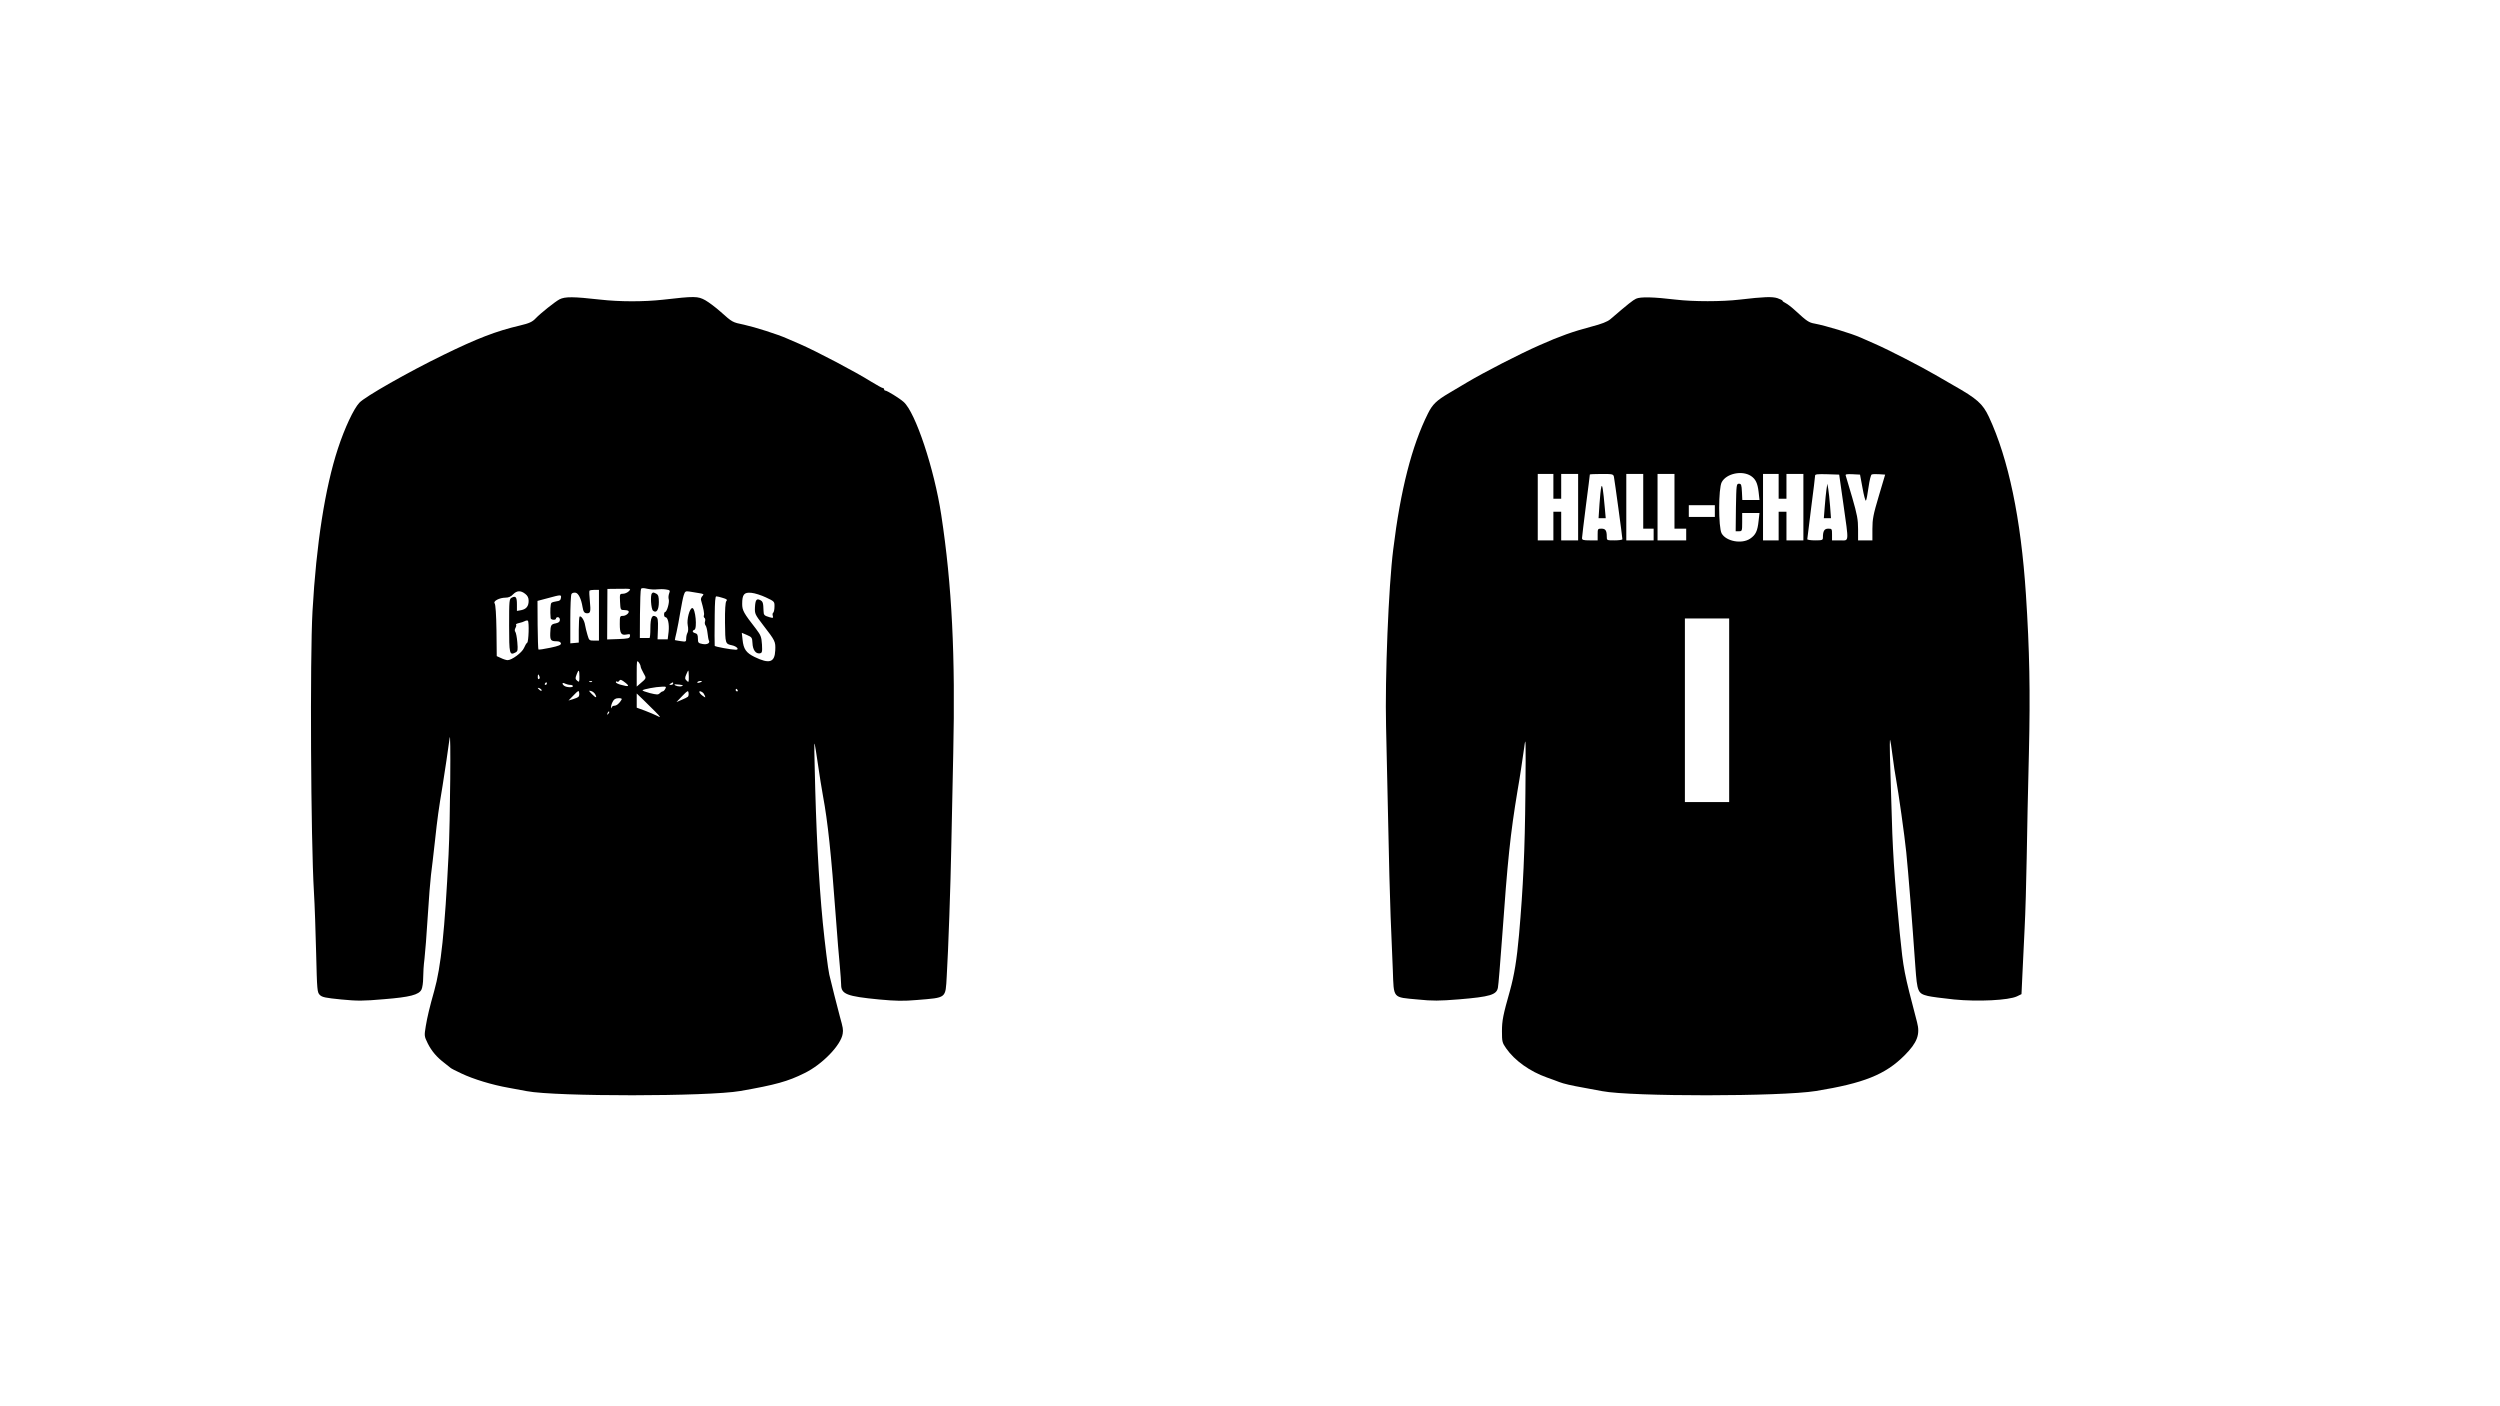 <?xml version="1.0" encoding="UTF-8" standalone="yes"?>
<svg version="1.0" xmlns="http://www.w3.org/2000/svg" width="1920" height="1080" viewBox="0 0 1920 1080" preserveAspectRatio="xMidYMid meet">
  <g transform="translate(0,1080) scale(0.1,-0.1)" fill="#000000" stroke="none">
    <path d="M4297 8501 c-33 -17 -148 -109 -182 -145 -26 -28 -50 -39 -122 -56
-184 -43 -330 -100 -588 -226 -269 -131 -603 -321 -645 -367 -44 -47 -113
-194 -165 -353 -98 -299 -166 -731 -195 -1249 -20 -354 -13 -1758 11 -2155 6
-96 13 -309 17 -472 7 -284 8 -299 28 -319 18 -18 44 -23 165 -35 125 -12 168
-12 327 2 201 16 269 34 289 74 7 14 13 54 13 90 0 36 4 101 10 145 5 44 17
190 25 325 8 135 20 279 25 320 6 41 19 161 31 265 18 169 28 240 58 420 12
70 49 323 54 365 11 103 5 -639 -8 -895 -29 -584 -58 -861 -110 -1045 -35
-124 -53 -199 -65 -271 -12 -74 -12 -77 15 -132 30 -60 70 -107 131 -153 21
-16 41 -32 44 -35 3 -4 40 -23 83 -43 92 -44 237 -88 362 -110 50 -9 113 -21
140 -26 224 -43 1394 -42 1640 1 270 47 367 74 493 137 138 67 281 216 294
303 5 31 2 47 -21 129 -16 59 -73 283 -82 325 -10 43 -34 240 -50 400 -32 330
-52 725 -62 1190 -5 214 -5 218 9 130 32 -216 46 -303 55 -350 36 -193 63
-444 98 -925 11 -151 25 -322 31 -380 5 -58 10 -122 10 -142 0 -73 43 -90 292
-114 130 -12 186 -13 290 -4 231 19 219 10 229 182 12 192 30 714 35 993 2
132 9 454 15 716 17 749 -10 1297 -92 1834 -54 355 -198 788 -289 868 -31 28
-127 87 -140 87 -6 0 -10 5 -10 10 0 6 -5 10 -10 10 -6 0 -45 22 -88 48 -119
75 -423 235 -552 291 -30 13 -73 32 -95 41 -71 32 -248 88 -330 106 -91 19
-89 18 -180 99 -37 33 -90 73 -118 89 -58 32 -82 32 -327 4 -145 -16 -331 -16
-480 1 -207 23 -270 24 -313 2z m751 -2227 c17 2 47 2 66 -1 32 -5 34 -7 25
-31 -5 -13 -7 -34 -3 -45 7 -22 -14 -97 -28 -97 -4 0 -8 -9 -8 -20 0 -11 5
-20 10 -20 20 0 31 -54 25 -112 l-7 -58 -39 0 -39 0 3 81 c2 68 -1 84 -15 93
-30 19 -43 -8 -43 -89 0 -41 -3 -75 -7 -75 -5 0 -23 0 -41 0 l-33 0 1 183 c1
100 4 187 8 194 5 8 19 8 49 1 24 -5 58 -7 76 -4z m-219 -15 c-10 -10 -30 -19
-44 -19 -25 0 -26 -1 -23 -62 3 -61 4 -63 30 -63 14 0 30 -3 34 -7 12 -12 -17
-38 -42 -38 -23 0 -24 -3 -24 -63 0 -72 11 -88 52 -80 26 5 29 3 26 -13 -3
-17 -14 -19 -89 -22 l-86 -3 1 194 1 194 92 1 c91 1 92 1 72 -19z m-229 -184
l0 -195 -38 0 c-36 0 -38 2 -50 43 -7 24 -16 59 -19 78 -5 35 -31 74 -42 63
-3 -3 -6 -49 -6 -102 l0 -97 -32 -3 -33 -3 0 183 c0 101 4 189 9 196 4 8 18
12 31 10 22 -3 44 -47 54 -110 6 -37 14 -48 36 -48 25 0 28 14 20 95 -4 39 -5
73 -3 78 2 4 20 7 39 7 l34 0 0 -195z m-566 164 c18 -14 26 -30 26 -53 0 -42
-18 -64 -57 -72 l-33 -6 0 50 c0 56 -9 68 -40 52 -19 -10 -20 -20 -20 -216 0
-218 3 -229 49 -205 18 10 19 18 14 79 -3 37 -10 72 -15 79 -6 7 -6 19 1 31 6
11 8 22 4 25 -3 3 8 9 23 12 16 3 36 10 45 15 9 5 20 6 23 3 11 -11 6 -162 -5
-169 -6 -3 -17 -22 -25 -41 -15 -35 -93 -93 -126 -93 -9 0 -32 7 -50 16 l-33
15 -2 196 c-2 123 -7 200 -14 209 -14 17 37 44 84 44 23 0 41 8 57 25 29 30
59 32 94 4z m1333 6 c38 -6 41 -8 28 -22 -9 -8 -14 -23 -11 -32 19 -66 27
-105 22 -117 -3 -7 -1 -16 5 -20 5 -3 7 -15 4 -25 -4 -11 -2 -26 4 -33 6 -7
12 -33 15 -59 3 -26 7 -50 10 -55 12 -20 -12 -35 -48 -28 -33 6 -36 10 -36 42
0 27 -5 37 -20 41 -23 6 -26 19 -7 26 23 9 8 167 -16 167 -21 0 -44 -89 -35
-133 5 -23 4 -46 -2 -57 -6 -10 -10 -30 -10 -44 0 -25 -2 -26 -42 -20 -24 4
-44 7 -45 8 -1 1 5 28 13 61 7 33 21 103 29 155 9 52 20 110 26 128 10 31 14
33 43 29 17 -3 50 -9 73 -12z m515 -33 c66 -31 67 -32 66 -72 0 -22 -5 -43
-10 -46 -5 -3 -6 -14 -3 -24 5 -17 3 -18 -26 -10 -40 12 -44 16 -45 48 -2 63
-5 72 -25 83 -29 15 -38 2 -41 -57 -2 -48 1 -54 63 -135 93 -121 96 -125 93
-194 -4 -93 -45 -106 -160 -50 -63 31 -84 60 -91 131 l-6 54 40 -17 c37 -16
40 -20 42 -62 2 -52 25 -83 55 -79 19 3 21 9 18 68 -4 58 -8 70 -45 119 -96
123 -107 143 -107 193 0 73 15 91 71 85 25 -2 75 -18 111 -35z m-1574 -4 c-2
-17 -11 -24 -33 -26 -16 -2 -34 -7 -40 -12 -8 -7 -11 -65 -6 -117 1 -15 41
-18 41 -3 0 6 7 10 15 10 8 0 15 -9 15 -20 0 -15 -9 -22 -30 -27 -38 -7 -42
-13 -44 -75 -2 -55 5 -63 49 -63 19 0 31 -6 33 -16 2 -12 -16 -20 -83 -34 -47
-10 -88 -16 -90 -13 -2 2 -5 87 -6 188 l-1 185 79 21 c103 28 105 28 101 2z
m1243 0 c31 -9 37 -14 27 -25 -7 -9 -11 -65 -10 -165 2 -162 2 -163 54 -174
37 -8 59 -34 29 -34 -32 0 -161 23 -162 30 -1 15 -2 110 0 238 1 98 4 142 12
142 7 0 29 -5 50 -12z m-631 -526 c0 -7 10 -30 22 -51 24 -42 25 -38 -30 -85
l-22 -19 0 103 c0 93 1 102 15 84 8 -10 15 -25 15 -32z m-470 -78 c0 -40 -2
-45 -15 -34 -18 15 -18 20 -5 54 14 38 20 32 20 -20z m840 -1 c0 -44 -1 -46
-16 -31 -15 14 -15 21 -4 47 7 17 14 31 16 31 2 0 4 -21 4 -47z m-1147 2 c4
-8 2 -17 -3 -20 -6 -4 -10 3 -10 14 0 25 6 27 13 6z m662 -50 c33 -27 23 -31
-37 -14 -21 5 -38 14 -38 20 0 6 4 8 9 4 5 -3 12 -1 16 5 9 14 16 12 50 -15z
m-258 9 c-3 -3 -12 -4 -19 -1 -8 3 -5 6 6 6 11 1 17 -2 13 -5z m843 2 c0 -2
-9 -6 -20 -9 -11 -3 -18 -1 -14 4 5 9 34 13 34 5z m-1190 -16 c0 -5 -5 -10
-11 -10 -5 0 -7 5 -4 10 3 6 8 10 11 10 2 0 4 -4 4 -10z m179 -10 c12 0 21 -4
21 -10 0 -12 -50 -10 -67 3 -20 15 -15 29 6 17 11 -5 29 -10 40 -10z m791 10
c0 -5 -8 -10 -17 -10 -15 0 -16 2 -3 10 19 12 20 12 20 0z m65 -20 c-16 -6
-55 3 -55 13 0 2 17 1 38 -1 29 -4 33 -6 17 -12z m-126 -21 c-5 -10 -14 -19
-19 -19 -5 0 -15 -6 -23 -14 -12 -13 -22 -12 -76 1 -34 9 -59 18 -56 22 9 8
101 26 147 27 34 2 37 0 27 -17z m-949 -11 c0 -6 -6 -5 -15 2 -8 7 -15 14 -15
16 0 2 7 1 15 -2 8 -4 15 -11 15 -16z m1505 2 c3 -5 1 -10 -4 -10 -6 0 -11 5
-11 10 0 6 2 10 4 10 3 0 8 -4 11 -10z m-1222 -51 c-5 -5 -25 -14 -43 -19
l-34 -10 40 41 c36 37 39 39 42 18 2 -12 0 -25 -5 -30z m128 19 c17 -31 5 -30
-26 2 -25 26 -26 28 -6 23 12 -3 26 -14 32 -25z m712 -19 c-4 -4 -26 -15 -48
-24 l-40 -17 45 47 c41 42 45 44 48 24 2 -12 0 -25 -5 -30z m113 33 c6 -4 13
-15 17 -25 6 -17 6 -17 -18 0 -33 24 -32 48 1 25z m-365 -146 c46 -46 48 -52
12 -32 -16 8 -56 25 -90 38 l-63 23 0 55 0 54 51 -49 c28 -28 69 -68 90 -89z
m-257 91 c-16 -28 -38 -47 -56 -47 -10 0 -18 -6 -19 -12 0 -10 -2 -10 -5 -1
-3 6 2 25 10 41 11 22 22 29 46 30 21 0 28 -3 24 -11z m-103 -110 c-10 -9 -11
-8 -5 6 3 10 9 15 12 12 3 -3 0 -11 -7 -18z"/>
    <path d="M5007 6243 c-14 -13 -7 -120 8 -133 26 -22 45 5 45 66 0 42 -4 55
-19 64 -23 12 -26 12 -34 3z"/>
    <path d="M12565 8506 c-26 -13 -57 -37 -198 -158 -23 -19 -66 -36 -147 -57
-139 -37 -239 -72 -396 -142 -153 -67 -426 -208 -554 -284 -30 -18 -93 -55
-140 -83 -98 -58 -128 -87 -163 -157 -124 -248 -211 -587 -267 -1045 -36 -284
-64 -990 -55 -1360 3 -124 10 -450 16 -725 5 -275 14 -606 19 -735 6 -129 13
-315 17 -413 8 -219 -4 -205 191 -223 116 -12 164 -11 317 1 240 20 289 35
299 90 4 18 18 190 32 382 43 603 63 795 119 1133 9 52 21 124 26 160 6 36 17
112 25 170 12 96 13 64 9 -355 -4 -438 -17 -720 -49 -1085 -17 -189 -36 -308
-70 -430 -52 -184 -61 -227 -61 -310 0 -80 2 -88 32 -131 65 -94 183 -178 313
-224 41 -15 84 -30 95 -35 33 -13 94 -27 190 -44 50 -9 113 -21 140 -26 225
-43 1373 -42 1640 1 369 60 534 126 681 273 98 98 122 161 97 255 -102 389
-104 401 -133 686 -43 438 -56 649 -65 1015 -3 107 -7 257 -10 334 -2 76 -2
136 1 134 2 -3 11 -58 19 -124 8 -65 20 -144 26 -174 18 -97 67 -444 79 -565
16 -158 45 -523 70 -880 14 -193 19 -205 96 -224 24 -6 115 -18 202 -27 184
-18 419 -6 482 24 l35 17 7 150 c4 83 12 242 17 355 6 113 13 356 16 540 3
184 10 547 17 807 11 468 5 790 -23 1218 -38 583 -134 1041 -284 1363 -48 102
-91 140 -275 244 -25 14 -85 49 -135 78 -111 65 -364 195 -465 239 -41 18 -90
40 -109 48 -74 33 -270 92 -355 108 -43 7 -62 20 -145 97 -29 27 -64 54 -77
60 -13 6 -24 14 -24 18 0 4 -18 13 -39 20 -42 13 -101 11 -291 -11 -135 -16
-356 -16 -490 0 -169 20 -271 23 -305 7z m882 -1361 c36 -24 51 -55 59 -122
l7 -63 -66 0 -66 0 -3 63 c-3 54 -5 62 -23 62 -19 0 -20 -8 -23 -182 l-2 -183
25 0 c24 0 25 2 25 70 l0 70 66 0 67 0 -7 -61 c-8 -77 -22 -107 -65 -136 -64
-43 -185 -21 -219 41 -25 46 -25 346 1 393 36 67 156 92 224 48z m-1517 -80
l0 -95 30 0 30 0 0 95 0 95 65 0 65 0 0 -255 0 -255 -65 0 -65 0 0 110 0 110
-30 0 -30 0 0 -110 0 -110 -60 0 -60 0 0 255 0 255 60 0 60 0 0 -95z m465 73
c5 -24 65 -463 65 -479 0 -5 -27 -9 -60 -9 -60 0 -60 0 -60 29 0 47 -10 61
-41 61 -28 0 -29 -2 -29 -45 l0 -45 -60 0 c-51 0 -60 3 -60 18 0 10 14 122 30
250 17 128 30 235 30 238 0 2 40 4 90 4 85 0 90 -1 95 -22z m225 -188 l0 -210
40 0 40 0 0 -45 0 -45 -105 0 -105 0 0 255 0 255 65 0 65 0 0 -210z m240 0 l0
-210 45 0 45 0 0 -45 0 -45 -110 0 -110 0 0 255 0 255 65 0 65 0 0 -210z m800
115 l0 -95 30 0 30 0 0 95 0 95 65 0 65 0 0 -255 0 -255 -65 0 -65 0 0 110 0
110 -30 0 -30 0 0 -110 0 -110 -60 0 -60 0 0 255 0 255 60 0 60 0 0 -95z m497
-135 c43 -307 46 -280 -27 -280 l-60 0 0 45 c0 43 -1 45 -29 45 -30 0 -41 -18
-41 -67 0 -21 -4 -23 -60 -23 -33 0 -60 4 -60 9 0 6 14 115 30 243 17 128 30
238 30 246 0 10 21 12 92 10 l93 -3 32 -225z m147 123 c10 -57 22 -101 26 -98
4 2 13 48 20 101 8 56 18 98 25 100 7 3 33 4 58 2 l45 -3 -49 -165 c-42 -141
-49 -177 -49 -252 l0 -88 -55 0 -55 0 0 86 c0 74 -7 111 -45 243 -25 86 -48
162 -50 169 -4 10 9 12 53 10 l57 -3 19 -102z m-1134 -178 l0 -45 -100 0 -100
0 0 45 0 45 100 0 100 0 0 -45z m110 -1530 l0 -705 -170 0 -170 0 0 705 0 705
170 0 170 0 0 -705z"/>
    <path d="M12298 7060 c-4 -14 -10 -73 -14 -132 l-7 -108 28 0 27 0 -7 78 c-13
147 -20 190 -27 162z"/>
    <path d="M14027 7040 c-4 -25 -9 -84 -13 -132 l-7 -88 28 0 27 0 -7 93 c-4 50
-10 110 -14 132 l-7 40 -7 -45z"/>
  </g>
</svg>
